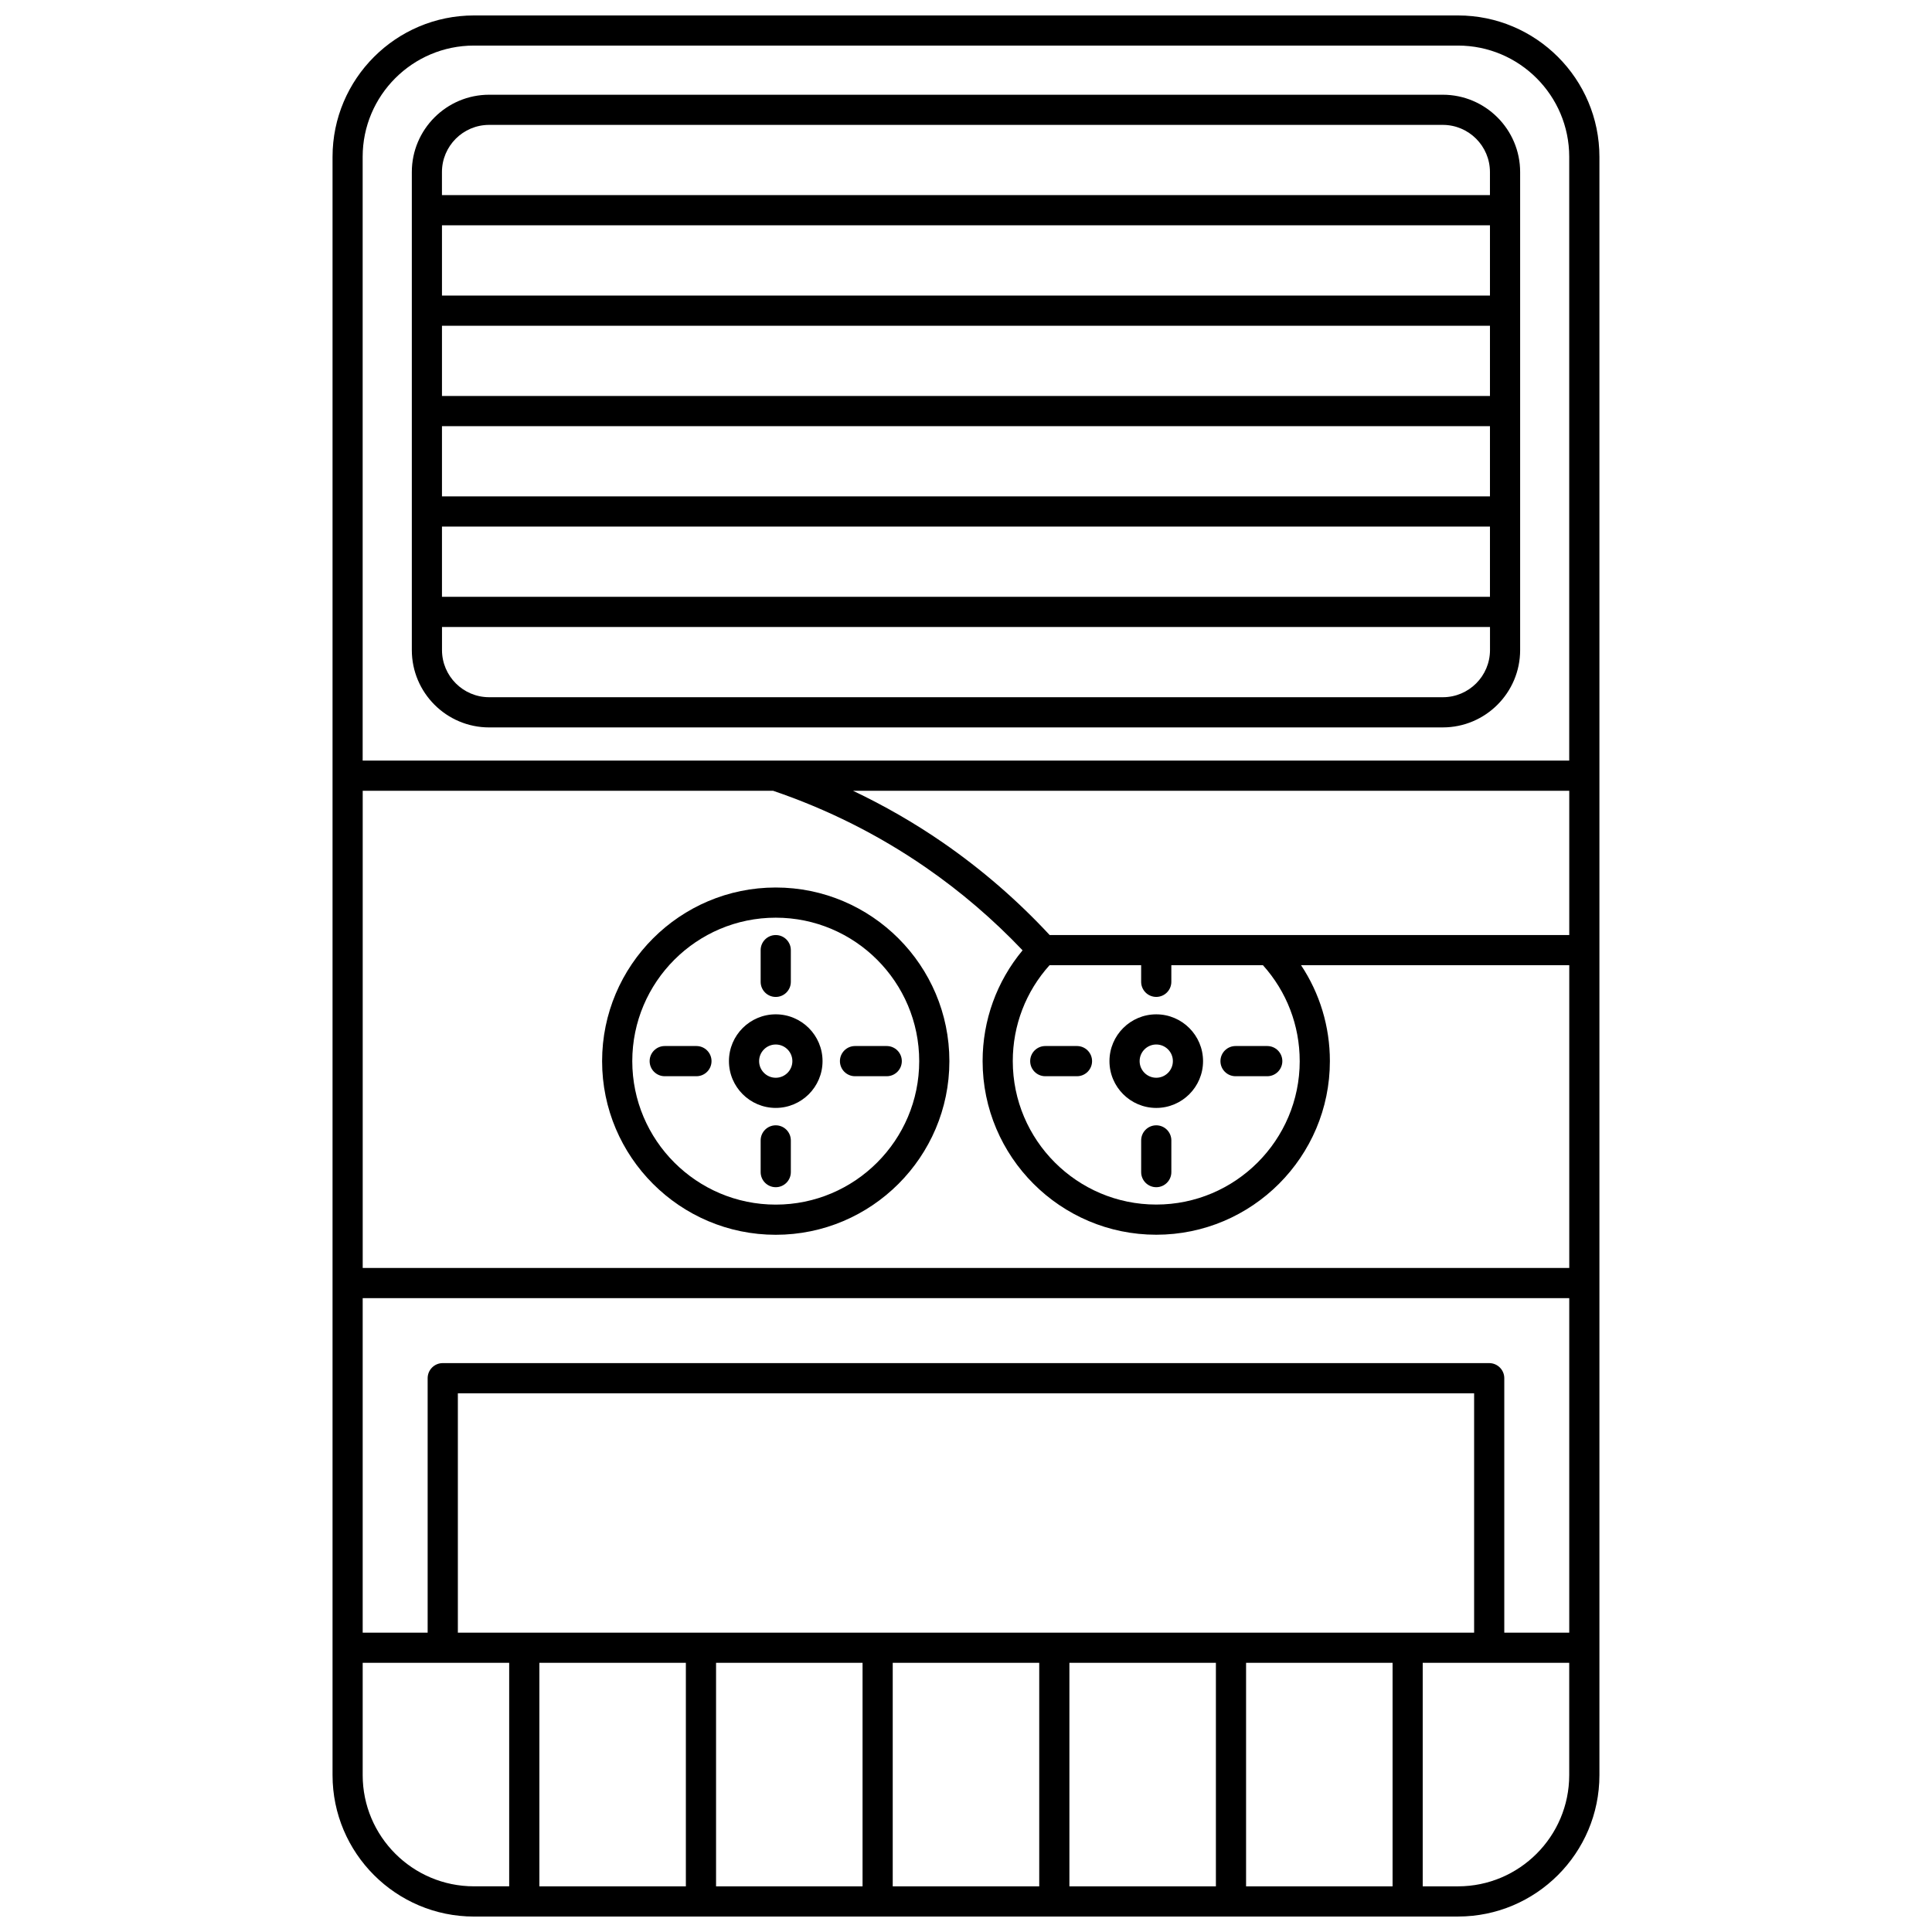 <?xml version="1.0" encoding="UTF-8"?>
<!-- Uploaded to: ICON Repo, www.svgrepo.com, Generator: ICON Repo Mixer Tools -->
<svg width="800px" height="800px" version="1.1" viewBox="144 144 512 512" xmlns="http://www.w3.org/2000/svg">
 <defs>
  <clipPath id="a">
   <path d="m232 148.09h336v503.81h-336z"/>
  </clipPath>
 </defs>
 <g clip-path="url(#a)">
  <path d="m530.39 651.9c20.664 0 37.473-16.809 37.473-37.473v-428.86c0-20.664-16.809-37.473-37.473-37.473h-260.79c-20.664 0-37.473 16.809-37.473 37.473v428.87c0 20.66 16.809 37.469 37.473 37.469zm-41.953-226.7c0 20.965-17.055 38.02-38.02 38.02s-38.02-17.055-38.02-38.02c0-9.465 3.453-18.426 9.746-25.414h24.273v4.406c0 2.207 1.789 4 4 4 2.207 0 4-1.789 4-4v-4.406h24.273c6.293 6.992 9.746 15.953 9.746 25.414zm-66.27-33.41c-8.516-9.172-18.031-17.41-28.305-24.504-7.551-5.211-15.512-9.781-23.793-13.719h189.8v38.223zm-73.281-38.223c14.379 4.883 27.984 11.707 40.434 20.301 9.273 6.402 17.891 13.789 25.672 21.977-6.848 8.242-10.59 18.523-10.59 29.355 0 25.375 20.641 46.016 46.016 46.016s46.016-20.645 46.016-46.016c0-9.164-2.676-17.938-7.644-25.414h71.082v80.242h-319.75v-126.46zm210.98 134.46v88.645h-17.215v-67.434c0-2.207-1.789-4-4-4h-277.32c-2.207 0-4 1.789-4 4v67.434l-17.215-0.004v-88.645zm-294.53 25.207h269.32v63.434h-269.32zm107.25 71.434v59.23h-38.824v-59.23zm7.996 0h38.824v59.23h-38.824zm46.82 0h38.824v59.23h-38.824zm46.82 0h38.824v59.23h-38.824zm-148.46 0v59.23h-38.824v-59.23zm204.62 59.23h-9.348v-59.23h38.824v29.758c0 16.25-13.223 29.473-29.477 29.473zm-260.79-487.82h260.79c16.254 0 29.477 13.223 29.477 29.477v160.01h-319.75v-160.01c0-16.254 13.223-29.477 29.477-29.477zm-29.477 458.34v-29.758h38.824v59.234h-9.348c-16.254 0-29.477-13.223-29.477-29.477z"/>
 </g>
 <path d="m273.63 336.77h252.73c11.301 0 20.492-9.191 20.492-20.492v-126.68c0-11.301-9.191-20.492-20.492-20.492h-252.73c-11.301 0-20.492 9.191-20.492 20.492v126.68c0 11.301 9.191 20.496 20.492 20.496zm252.73-8h-252.73c-6.891 0-12.496-5.606-12.496-12.496v-6.117h277.73v6.117c0 6.891-5.609 12.496-12.496 12.496zm12.496-98.445v18.613h-277.73v-18.613zm-277.73-8v-18.613h277.73v18.613zm277.73 34.609v18.613h-277.73v-18.613zm0 26.613v18.613h-277.73v-18.613zm-265.23-106.45h252.73c6.891 0 12.496 5.606 12.496 12.496v6.117h-277.73v-6.117c0-6.891 5.606-12.496 12.496-12.496z"/>
 <path d="m349.58 471.23c25.375 0 46.016-20.645 46.016-46.016 0-25.375-20.641-46.016-46.016-46.016s-46.016 20.641-46.016 46.016c-0.004 25.371 20.641 46.016 46.016 46.016zm0-84.035c20.965 0 38.02 17.055 38.02 38.02 0 20.965-17.055 38.02-38.02 38.02s-38.02-17.055-38.02-38.02c0-20.965 17.055-38.02 38.02-38.02z"/>
 <path d="m349.58 437.61c6.84 0 12.402-5.562 12.402-12.402 0-6.84-5.562-12.402-12.402-12.402s-12.402 5.562-12.402 12.402c0 6.84 5.562 12.402 12.402 12.402zm0-16.805c2.43 0 4.406 1.977 4.406 4.406 0 2.43-1.977 4.406-4.406 4.406s-4.406-1.977-4.406-4.406c0-2.43 1.977-4.406 4.406-4.406z"/>
 <path d="m349.58 408.2c2.207 0 4-1.789 4-4v-8.402c0-2.207-1.789-4-4-4-2.207 0-4 1.789-4 4v8.402c0 2.211 1.789 4 4 4z"/>
 <path d="m349.58 442.22c-2.207 0-4 1.789-4 4v8.402c0 2.207 1.789 4 4 4 2.207 0 4-1.789 4-4v-8.402c-0.004-2.207-1.793-4-4-4z"/>
 <path d="m370.59 429.21h8.402c2.207 0 4-1.789 4-4 0-2.207-1.789-4-4-4h-8.402c-2.207 0-4 1.789-4 4 0 2.211 1.793 4 4 4z"/>
 <path d="m320.16 429.21h8.402c2.207 0 4-1.789 4-4 0-2.207-1.789-4-4-4h-8.402c-2.207 0-4 1.789-4 4 0 2.211 1.793 4 4 4z"/>
 <path d="m450.42 412.81c-6.84 0-12.402 5.562-12.402 12.402 0 6.84 5.562 12.402 12.402 12.402s12.402-5.562 12.402-12.402c-0.004-6.84-5.566-12.402-12.402-12.402zm0 16.805c-2.43 0-4.406-1.977-4.406-4.406 0-2.43 1.977-4.406 4.406-4.406s4.406 1.977 4.406 4.406c-0.004 2.43-1.98 4.406-4.406 4.406z"/>
 <path d="m450.42 442.22c-2.207 0-4 1.789-4 4v8.402c0 2.207 1.789 4 4 4 2.207 0 4-1.789 4-4v-8.402c-0.004-2.207-1.793-4-4-4z"/>
 <path d="m471.43 429.21h8.402c2.207 0 4-1.789 4-4 0-2.207-1.789-4-4-4h-8.402c-2.207 0-4 1.789-4 4 0 2.211 1.793 4 4 4z"/>
 <path d="m429.41 421.21h-8.402c-2.207 0-4 1.789-4 4 0 2.207 1.789 4 4 4h8.402c2.207 0 4-1.789 4-4 0-2.211-1.793-4-4-4z"/>
</svg>